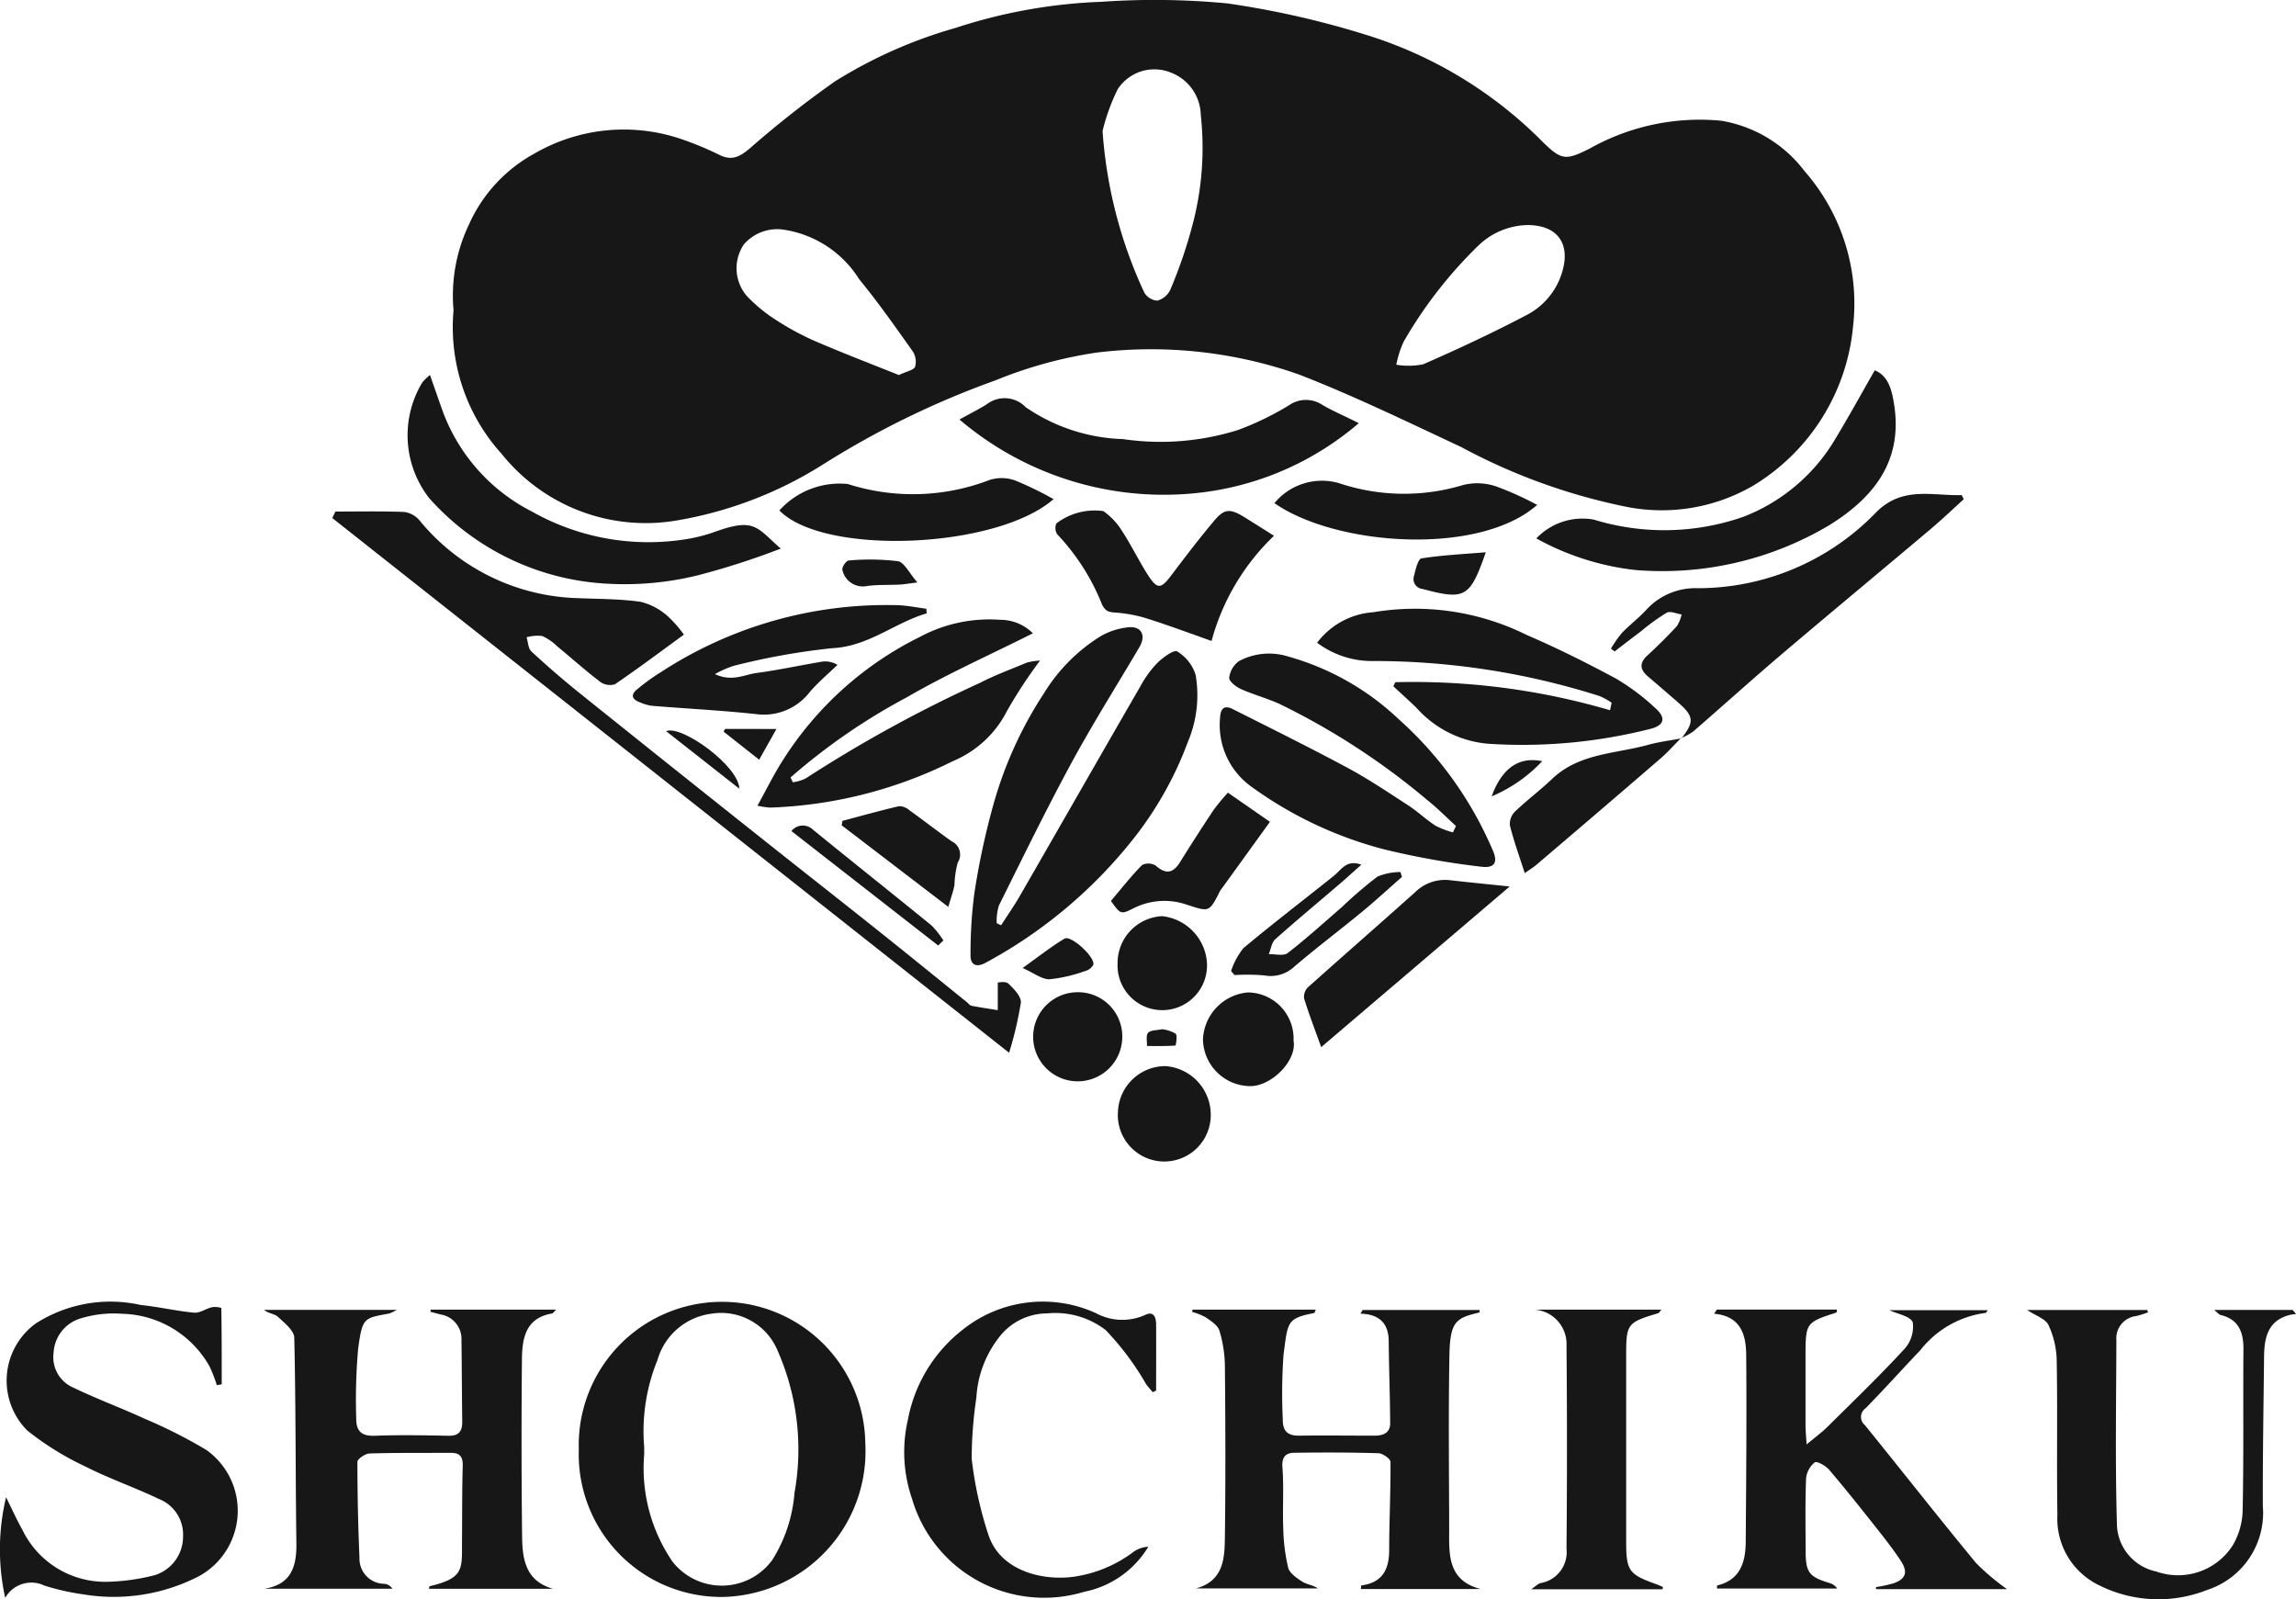 <svg xmlns="http://www.w3.org/2000/svg" xmlns:xlink="http://www.w3.org/1999/xlink" width="84" height="58.502" viewBox="0 0 84 58.502">
  <defs>
    <clipPath id="clip-path">
      <rect id="長方形_140320" data-name="長方形 140320" width="84" height="58.502" fill="#171717"/>
    </clipPath>
  </defs>
  <g id="logo" clip-path="url(#clip-path)">
    <path id="パス_49" data-name="パス 49" d="M79.4,11.353a6.04,6.04,0,0,1,.568-3.148,5.515,5.515,0,0,1,2.391-2.587,6.521,6.521,0,0,1,5.46-.5,11.822,11.822,0,0,1,1.339.564c.45.211.741.034,1.1-.27a37.3,37.3,0,0,1,3.1-2.437,17.1,17.1,0,0,1,4.4-1.951A19.344,19.344,0,0,1,103.1.066a27.993,27.993,0,0,1,4.615.059,32.617,32.617,0,0,1,5.15,1.174,15.543,15.543,0,0,1,6.376,3.886c.7.688.853.686,1.722.252a8.217,8.217,0,0,1,4.808-1.021,4.808,4.808,0,0,1,3.056,1.845,7.349,7.349,0,0,1,1.776,5.671,7.634,7.634,0,0,1-3.657,5.836,6.65,6.65,0,0,1-4.705.759,21.889,21.889,0,0,1-5.984-2.177c-1.963-.918-3.917-1.869-5.934-2.652a16.32,16.32,0,0,0-7.387-.8,15.826,15.826,0,0,0-3.693,1.011,32.077,32.077,0,0,0-6.353,3.1,14.566,14.566,0,0,1-5.366,2.039,6.752,6.752,0,0,1-6.362-2.441A6.9,6.9,0,0,1,79.4,11.353m23.745-6.565a16.69,16.69,0,0,0,1.524,5.91.6.6,0,0,0,.478.3.736.736,0,0,0,.477-.4,17.35,17.35,0,0,0,.807-2.353,11,11,0,0,0,.307-4.041,1.7,1.7,0,0,0-1.1-1.551,1.6,1.6,0,0,0-1.936.606,7.242,7.242,0,0,0-.555,1.526m-7.448,8.933c.284-.136.537-.178.587-.3a.694.694,0,0,0-.087-.565c-.634-.893-1.264-1.792-1.958-2.637a3.958,3.958,0,0,0-2.73-1.809,1.616,1.616,0,0,0-1.484.528,1.554,1.554,0,0,0,.1,1.89,5.57,5.57,0,0,0,1.036.858,9.924,9.924,0,0,0,1.458.794c1.029.444,2.076.844,3.073,1.244M118.74,8.233a2.665,2.665,0,0,0-1.836.741,16.088,16.088,0,0,0-2.741,3.521,3.593,3.593,0,0,0-.271.847,2.644,2.644,0,0,0,.987-.016c1.265-.554,2.52-1.139,3.744-1.782A2.608,2.608,0,0,0,119.945,10c.335-1.045-.119-1.743-1.206-1.766" transform="translate(-62.807 0)" fill="#171717"/>
    <path id="パス_50" data-name="パス 50" d="M52.4,227.056h4.586c-.085.081-.115.136-.153.142-.975.164-1.094.922-1.1,1.7q-.03,3.213.006,6.426c.01.824.1,1.653,1.13,1.945H52.331c.01-.037.012-.091.026-.094,1.293-.307,1.175-.632,1.184-1.711.008-.9,0-1.791.026-2.686.011-.349-.11-.485-.44-.483-.99.006-1.98-.007-2.969.024-.158.005-.443.2-.444.306q0,1.76.076,3.521a.915.915,0,0,0,.915.941.4.4,0,0,1,.289.179H46.313c.961-.149,1.181-.786,1.169-1.656-.036-2.509-.019-5.018-.078-7.527-.006-.262-.358-.54-.595-.761-.123-.115-.345-.122-.513-.256h4.858a1.749,1.749,0,0,1-.272.131c-.937.178-.986.132-1.144,1.316a21.483,21.483,0,0,0-.067,2.524c-.006.452.186.652.669.634.9-.034,1.806-.018,2.709,0,.363.007.5-.152.5-.5-.012-1-.015-2-.028-3a.905.905,0,0,0-.756-.936l-.379-.1.01-.076" transform="translate(-36.638 -179.145)" fill="#171717"/>
    <path id="パス_51" data-name="パス 51" d="M209.094,227.065h4.5c-.031.072-.04.121-.056.124-1.018.193-.963.342-1.122,1.526a20.106,20.106,0,0,0-.027,2.367c-.006.424.181.6.6.593.92-.012,1.841,0,2.761,0,.318,0,.57-.1.568-.461-.006-1-.045-1.994-.053-2.992-.005-.656-.34-.99-1.035-1.011l.08-.133h4.284c-.006.034-.007.089-.019.092-.838.2-1.066.312-1.089,1.557-.038,2.106-.015,4.214-.009,6.321,0,.928-.089,1.919,1.151,2.237h-4.386c.014-.075.015-.131.025-.132.763-.1,1.017-.578,1.015-1.311,0-1.069.057-2.139.048-3.208,0-.112-.285-.312-.441-.316-1.024-.032-2.049-.032-3.073-.017-.31,0-.471.143-.44.538.057.733,0,1.474.03,2.211a6.831,6.831,0,0,0,.18,1.454c.054.207.319.385.525.517.162.1.381.118.562.241h-4.451c1.005-.279,1.039-1.1,1.049-1.87.027-2.089.021-4.179,0-6.268a4.575,4.575,0,0,0-.2-1.288c-.06-.2-.306-.355-.5-.489a2.263,2.263,0,0,0-.5-.2l.018-.084" transform="translate(-165.458 -179.153)" fill="#171717"/>
    <path id="パス_52" data-name="パス 52" d="M171.306,119.632c.231-.36.476-.712.69-1.082,1.474-2.558,2.938-5.122,4.415-7.679a3.849,3.849,0,0,1,.611-.837c.2-.2.612-.494.725-.421a1.537,1.537,0,0,1,.676.859,4.4,4.4,0,0,1-.29,2.466,13.011,13.011,0,0,1-2.183,3.772,17.409,17.409,0,0,1-5.243,4.309c-.324.164-.529.047-.52-.3a16.95,16.95,0,0,1,.139-2.248,27.4,27.4,0,0,1,.7-3.263,14.538,14.538,0,0,1,1.851-4.069,6.369,6.369,0,0,1,2.071-2.084,2.558,2.558,0,0,1,1.02-.326c.479-.042.646.3.4.723-.828,1.406-1.7,2.786-2.478,4.219-.934,1.723-1.794,3.487-2.667,5.243a1.974,1.974,0,0,0-.078.641l.17.08" transform="translate(-134.68 -85.781)" fill="#171717"/>
    <path id="パス_53" data-name="パス 53" d="M300.678,227.05h4.4c-.008.051-.006.1-.019.109-1.118.362-1.129.377-1.13,1.587,0,.843,0,1.685,0,2.528,0,.185.019.37.038.711.322-.269.553-.436.754-.634.949-.94,1.912-1.869,2.818-2.85a1.213,1.213,0,0,0,.314-.979c-.078-.229-.571-.313-.856-.449h3.6c-.036.043-.06.1-.088.1a3.638,3.638,0,0,0-2.381,1.365c-.668.7-1.318,1.426-2,2.121a.386.386,0,0,0-.027.619c1.359,1.677,2.691,3.376,4.064,5.041a8.335,8.335,0,0,0,1.134.958h-4.791c0-.025,0-.049,0-.074a5.221,5.221,0,0,0,.635-.137c.442-.152.543-.4.287-.8-.275-.422-.588-.821-.9-1.216-.57-.722-1.143-1.442-1.74-2.142-.125-.147-.45-.324-.524-.268a.868.868,0,0,0-.317.588c-.034.894-.02,1.79-.015,2.685,0,.757.136.92.878,1.143a.481.481,0,0,1,.275.2h-4.4c.006-.054,0-.111.014-.114.837-.2,1.034-.848,1.04-1.594.017-2.282.037-4.564.017-6.845-.006-.73-.2-1.417-1.173-1.5l.1-.155" transform="translate(-237.873 -179.141)" fill="#171717"/>
    <path id="パス_54" data-name="パス 54" d="M101.456,231.142a5.242,5.242,0,1,1,10.481-.231,5.329,5.329,0,0,1-5.253,5.622,5.217,5.217,0,0,1-5.228-5.391m2.392-.088c0,.088,0,.176,0,.263a6.05,6.05,0,0,0,1.029,3.914,2.288,2.288,0,0,0,3.663-.059,5.406,5.406,0,0,0,.807-2.447,8.963,8.963,0,0,0-.62-5.207,2.235,2.235,0,0,0-2.425-1.347,2.366,2.366,0,0,0-1.971,1.7,6.91,6.91,0,0,0-.483,3.181" transform="translate(-80.28 -178.11)" fill="#171717"/>
    <path id="パス_55" data-name="パス 55" d="M58.39,88.67c.842,0,1.684-.019,2.524.015a.89.89,0,0,1,.557.311,7.755,7.755,0,0,0,5.805,2.842c.761.031,1.527.027,2.278.133a2.3,2.3,0,0,1,.976.51,4.323,4.323,0,0,1,.611.691c-.842.613-1.668,1.234-2.522,1.815a.605.605,0,0,1-.54-.088c-.539-.41-1.045-.864-1.569-1.295a1.9,1.9,0,0,0-.553-.382,1.512,1.512,0,0,0-.572.046c.055.176.058.411.175.519.561.519,1.139,1.02,1.734,1.5q3.394,2.723,6.8,5.426c1.373,1.092,2.755,2.174,4.127,3.268,1.1.875,2.188,1.762,3.281,2.644.054.044.1.114.164.126.318.061.638.108.958.16v-1.013c.046,0,.288-.054.39.042.2.189.478.478.455.7a13.556,13.556,0,0,1-.431,1.829L58.278,88.908l.112-.238" transform="translate(-46.12 -69.955)" fill="#171717"/>
    <path id="パス_56" data-name="パス 56" d="M7.931,228.873a5.3,5.3,0,0,0-.262-.677,3.769,3.769,0,0,0-3.2-1.93,4.156,4.156,0,0,0-1.484.159,1.388,1.388,0,0,0-1.024,1.261,1.21,1.21,0,0,0,.722,1.281c.853.413,1.746.741,2.608,1.138a18.244,18.244,0,0,1,2.263,1.146,2.729,2.729,0,0,1-.278,4.617,6.8,6.8,0,0,1-4.235.662,8.731,8.731,0,0,1-1.414-.319,1.1,1.1,0,0,0-1.436.446,8.174,8.174,0,0,1,.032-3.68c.2.409.385.816.6,1.2a3.365,3.365,0,0,0,3.112,1.894,7.669,7.669,0,0,0,1.725-.242,1.474,1.474,0,0,0,1.037-1.42,1.4,1.4,0,0,0-.888-1.37c-.875-.419-1.8-.737-2.665-1.175A10.733,10.733,0,0,1,1,230.539a2.584,2.584,0,0,1,.318-3.925,5.07,5.07,0,0,1,3.838-.668c.653.066,1.3.22,1.949.28.209.019.429-.151.652-.2a.77.77,0,0,1,.34.027c.016.931.015,1.862.015,2.794l-.183.031" transform="translate(0 -178.203)" fill="#171717"/>
    <path id="パス_57" data-name="パス 57" d="M222.566,119.651c-.353-.322-.69-.665-1.063-.961a26.042,26.042,0,0,0-5.4-3.509c-.458-.207-.95-.337-1.409-.543-.177-.08-.434-.283-.424-.412a.887.887,0,0,1,.352-.605,2.336,2.336,0,0,1,1.816-.168,9.642,9.642,0,0,1,4.03,2.287,13.525,13.525,0,0,1,3.414,4.731c.237.49.126.739-.408.667a29.064,29.064,0,0,1-3.518-.629,14.427,14.427,0,0,1-4.856-2.284,2.773,2.773,0,0,1-1.164-2.54c.019-.345.162-.464.461-.313,1.409.709,2.823,1.408,4.212,2.155.761.409,1.482.895,2.208,1.367.348.226.653.52,1,.745a3.135,3.135,0,0,0,.64.244l.109-.231" transform="translate(-169.299 -89.432)" fill="#171717"/>
    <path id="パス_58" data-name="パス 58" d="M355.451,227.1h4.4l.034.084a3.72,3.72,0,0,1-.435.137.819.819,0,0,0-.725.884c-.007,2.229-.045,4.459.018,6.687a1.808,1.808,0,0,0,1.44,1.774,2.376,2.376,0,0,0,2.795-.95,2.641,2.641,0,0,0,.367-1.331c.041-1.947.012-3.9.028-5.844.005-.633-.174-1.1-.837-1.259-.053-.013-.1-.074-.232-.184h2.868l.127.148a2.205,2.205,0,0,0-.218.031c-.809.2-.946.824-.953,1.529-.019,1.823-.052,3.647-.045,5.47a2.965,2.965,0,0,1-2.045,3.068,4.839,4.839,0,0,1-3.93-.166,2.7,2.7,0,0,1-1.541-2.584c-.03-1.878.008-3.756-.025-5.634a3.232,3.232,0,0,0-.3-1.308c-.112-.234-.475-.346-.783-.552" transform="translate(-281.296 -179.175)" fill="#171717"/>
    <path id="パス_59" data-name="パス 59" d="M285.082,94.567c.48-.619.459-.812-.148-1.337-.354-.307-.708-.614-1.065-.917-.3-.252-.347-.495-.031-.783.372-.341.731-.7,1.074-1.067a1.355,1.355,0,0,0,.176-.43c-.184-.027-.412-.137-.544-.065a7.472,7.472,0,0,0-.925.666c-.329.249-.656.5-.984.752l-.133-.106a4.475,4.475,0,0,1,.4-.57c.287-.3.623-.55.9-.855a2.428,2.428,0,0,1,1.862-.783A9.063,9.063,0,0,0,292.2,86.3c.969-.978,2.062-.6,3.134-.635l.076.151c-.4.365-.8.743-1.213,1.094-1.819,1.533-3.651,3.051-5.464,4.591-1.084.921-2.141,1.877-3.216,2.809a2.371,2.371,0,0,1-.447.245l.014.015" transform="translate(-223.565 -67.553)" fill="#171717"/>
    <path id="パス_60" data-name="パス 60" d="M233.835,108.139a25.532,25.532,0,0,1,7.858,1.025l.059-.274a2.266,2.266,0,0,0-.452-.248,27.238,27.238,0,0,0-8.383-1.278,3.337,3.337,0,0,1-1.94-.67,2.825,2.825,0,0,1,2.06-1.116,9.193,9.193,0,0,1,5.607.832c1.115.479,2.2,1.023,3.274,1.6a8.2,8.2,0,0,1,1.407,1.053c.426.367.373.647-.149.782a19.07,19.07,0,0,1-5.954.544,3.961,3.961,0,0,1-2.609-1.312c-.277-.269-.565-.526-.847-.789l.072-.148" transform="translate(-182.79 -83.181)" fill="#171717"/>
    <path id="パス_61" data-name="パス 61" d="M132.825,114.19c.337-.607.6-1.149.922-1.65A12.448,12.448,0,0,1,138.794,108a5.363,5.363,0,0,1,2.91-.613,1.683,1.683,0,0,1,1.2.494c-1.567.787-3.144,1.489-4.631,2.351a22.528,22.528,0,0,0-4.236,2.923l.083.175a1.525,1.525,0,0,0,.475-.142,49.156,49.156,0,0,1,6.373-3.494c.552-.286,1.14-.5,1.716-.742a2.414,2.414,0,0,1,.481-.074,17.744,17.744,0,0,0-1.208,1.842,3.9,3.9,0,0,1-1.98,1.837,16.172,16.172,0,0,1-6.7,1.7,3.7,3.7,0,0,1-.449-.068" transform="translate(-105.115 -84.712)" fill="#171717"/>
    <path id="パス_62" data-name="パス 62" d="M167.655,229.031c-.083-.1-.172-.194-.247-.3a10.137,10.137,0,0,0-1.48-1.978,3.017,3.017,0,0,0-2.137-.608,2.221,2.221,0,0,0-1.656.747,3.931,3.931,0,0,0-.934,2.329,15.482,15.482,0,0,0-.173,2.24,14.014,14.014,0,0,0,.6,2.746c.41,1.335,1.947,1.732,3.131,1.573a4.752,4.752,0,0,0,2.218-.932,1.075,1.075,0,0,1,.515-.168,3.549,3.549,0,0,1-2.352,1.651,5.035,5.035,0,0,1-6.293-3.4,5.248,5.248,0,0,1-.153-2.892,5.442,5.442,0,0,1,2.009-3.3,4.69,4.69,0,0,1,4.862-.607,2.034,2.034,0,0,0,1.811.069c.309-.154.4.091.4.349.005.806,0,1.612,0,2.417l-.116.059" transform="translate(-125.479 -178.096)" fill="#171717"/>
    <path id="パス_63" data-name="パス 63" d="M85.124,71.366a27.8,27.8,0,0,1-3.039.979,11.164,11.164,0,0,1-3.288.307,9.371,9.371,0,0,1-6.531-3.124,3.74,3.74,0,0,1-.257-4.242,2.166,2.166,0,0,1,.279-.271c.178.5.331.953.494,1.4a6.74,6.74,0,0,0,3.243,3.6,8.669,8.669,0,0,0,5.68,1,5.807,5.807,0,0,0,1.055-.279c1.413-.5,1.489-.139,2.364.633" transform="translate(-56.558 -51.297)" fill="#171717"/>
    <path id="パス_64" data-name="パス 64" d="M168.248,69.827c.424-.235.716-.381.993-.553a1.069,1.069,0,0,1,1.432.1,6.636,6.636,0,0,0,3.56,1.168,9.459,9.459,0,0,0,4.211-.334,10.725,10.725,0,0,0,1.867-.906,1.082,1.082,0,0,1,1.213-.014c.384.227.8.4,1.336.671a10.833,10.833,0,0,1-5.6,2.517,11.531,11.531,0,0,1-9.011-2.652" transform="translate(-133.148 -54.478)" fill="#171717"/>
    <path id="パス_65" data-name="パス 65" d="M269.415,70.366a2.334,2.334,0,0,1,2.1-.69,8.78,8.78,0,0,0,5.472-.1,6.719,6.719,0,0,0,3.386-2.882c.483-.8.931-1.616,1.425-2.479.505.208.625.733.705,1.233.334,2.075-.735,3.417-2.358,4.427a11.946,11.946,0,0,1-7.127,1.644,9.689,9.689,0,0,1-3.607-1.157" transform="translate(-213.209 -50.668)" fill="#171717"/>
    <path id="パス_66" data-name="パス 66" d="M273.3,237.292H268.5c.174-.115.254-.207.349-.226a1.147,1.147,0,0,0,.944-1.261q.034-3.709,0-7.418a1.261,1.261,0,0,0-1.17-1.325h4.644c-.067.074-.09.123-.124.133-1.132.338-1.168.387-1.167,1.559q0,3.394,0,6.787c0,1.072.094,1.205,1.082,1.559.089.032.176.072.263.109l-.014.082" transform="translate(-212.482 -179.151)" fill="#171717"/>
    <path id="パス_67" data-name="パス 67" d="M121.755,105.167c-1.18.342-2.126,1.21-3.46,1.274a25.16,25.16,0,0,0-3.613.648,3.9,3.9,0,0,0-.677.3c.623.293,1.075.02,1.52-.04.805-.108,1.6-.281,2.4-.415a.846.846,0,0,1,.563.118c-.338.326-.7.629-1.007.984a2.112,2.112,0,0,1-1.96.818c-1.273-.138-2.554-.2-3.832-.306a1.753,1.753,0,0,1-.446-.134c-.268-.1-.329-.268-.094-.459a7.554,7.554,0,0,1,.883-.64,15.092,15.092,0,0,1,8.721-2.445c.331.019.659.085.989.129,0,.055.006.109.01.164" transform="translate(-87.849 -82.728)" fill="#171717"/>
    <path id="パス_68" data-name="パス 68" d="M190.794,93.17c-.845-.3-1.6-.58-2.372-.825a5.039,5.039,0,0,0-1.112-.211c-.236-.019-.376-.016-.517-.285a8.069,8.069,0,0,0-1.643-2.58.417.417,0,0,1-.032-.4,2.312,2.312,0,0,1,1.718-.45,2.5,2.5,0,0,1,.682.726c.332.508.6,1.06.923,1.573.368.579.494.565.888.041.5-.662,1-1.319,1.534-1.955.4-.485.6-.493,1.153-.15.322.2.641.4,1.062.668a8.333,8.333,0,0,0-2.284,3.85" transform="translate(-146.469 -69.721)" fill="#171717"/>
    <path id="パス_69" data-name="パス 69" d="M229.293,158.675c-.235-.655-.45-1.214-.626-1.784a.489.489,0,0,1,.139-.405c1.305-1.17,2.628-2.32,3.934-3.491a1.555,1.555,0,0,1,1.282-.427c.68.078,1.361.144,2.167.228l-6.9,5.88" transform="translate(-180.956 -120.365)" fill="#171717"/>
    <path id="パス_70" data-name="パス 70" d="M146.709,83.653c-2.1,1.829-8.41,2.076-10.03.413a2.972,2.972,0,0,1,2.5-.968,7.814,7.814,0,0,0,5.188-.146,1.451,1.451,0,0,1,.94.018,12.327,12.327,0,0,1,1.405.684" transform="translate(-108.165 -65.392)" fill="#171717"/>
    <path id="パス_71" data-name="パス 71" d="M233.107,84.236c-2.123,1.873-7.352,1.51-9.611-.065a2.251,2.251,0,0,1,2.36-.732,7.462,7.462,0,0,0,4.544.068,2.16,2.16,0,0,1,1.2.049,11.567,11.567,0,0,1,1.508.68" transform="translate(-176.87 -65.764)" fill="#171717"/>
    <path id="パス_72" data-name="パス 72" d="M271.021,127.955c-.253.254-.491.525-.762.758q-2.261,1.95-4.536,3.884c-.1.088-.221.16-.422.3-.194-.608-.4-1.17-.543-1.748a.637.637,0,0,1,.184-.5c.437-.418.924-.782,1.363-1.2.992-.942,2.314-.913,3.511-1.244.4-.11.811-.16,1.218-.237l-.013-.015" transform="translate(-209.518 -100.956)" fill="#171717"/>
    <path id="パス_73" data-name="パス 73" d="M199.1,137.421l1.54,1.069L198.9,140.9a1.019,1.019,0,0,0-.09.128c-.4.791-.392.755-1.223.489a2.494,2.494,0,0,0-1.919.126c-.485.242-.485.242-.846-.259.371-.437.732-.9,1.139-1.313a.513.513,0,0,1,.5.021c.37.325.634.283.888-.124.4-.643.81-1.283,1.231-1.913a7.511,7.511,0,0,1,.52-.628" transform="translate(-154.179 -108.424)" fill="#171717"/>
    <path id="パス_74" data-name="パス 74" d="M199.43,186.594a1.7,1.7,0,1,1-3.395-.085,1.737,1.737,0,0,1,1.739-1.665,1.784,1.784,0,0,1,1.656,1.75" transform="translate(-155.134 -145.841)" fill="#171717"/>
    <path id="パス_75" data-name="パス 75" d="M214.275,173.836c.132.743-.83,1.687-1.608,1.663a1.742,1.742,0,0,1-1.706-1.7,1.8,1.8,0,0,1,1.641-1.727,1.689,1.689,0,0,1,1.673,1.762" transform="translate(-166.95 -135.765)" fill="#171717"/>
    <path id="パス_76" data-name="パス 76" d="M195.955,160.578a1.715,1.715,0,0,1,1.634-1.737,1.841,1.841,0,0,1,1.634,1.677,1.637,1.637,0,1,1-3.268.06" transform="translate(-155.068 -125.324)" fill="#171717"/>
    <path id="パス_77" data-name="パス 77" d="M184.438,173.743a1.63,1.63,0,1,1-1.629-1.72,1.618,1.618,0,0,1,1.629,1.72" transform="translate(-143.382 -135.724)" fill="#171717"/>
    <path id="パス_78" data-name="パス 78" d="M147.633,140.294c.69-.183,1.378-.376,2.073-.538a.579.579,0,0,1,.377.147c.52.373,1.025.768,1.547,1.138a.536.536,0,0,1,.223.779,3.525,3.525,0,0,0-.119.82c-.044.233-.127.458-.226.8l-3.9-2.983.025-.163" transform="translate(-116.814 -110.263)" fill="#171717"/>
    <path id="パス_79" data-name="パス 79" d="M222.136,150.133c-.493.432-.974.877-1.48,1.293-.817.672-1.664,1.31-2.47,2a1.263,1.263,0,0,1-1.093.309,7.5,7.5,0,0,0-1.08-.011l-.129-.147a2.656,2.656,0,0,1,.45-.836c1.085-.91,2.213-1.768,3.318-2.655.273-.219.456-.6,1-.4-.3.263-.555.5-.821.726-.777.666-1.566,1.319-2.328,2-.134.12-.162.362-.239.548.235-.009.54.076.692-.042.686-.53,1.329-1.116,1.986-1.685a15.631,15.631,0,0,1,1.3-1.113,2.218,2.218,0,0,1,.838-.165l.058.179" transform="translate(-170.845 -118.052)" fill="#171717"/>
    <path id="パス_80" data-name="パス 80" d="M144.16,147.521l-5.369-4.187a.531.531,0,0,1,.793-.046c1.44,1.173,2.894,2.328,4.334,3.5a3.124,3.124,0,0,1,.431.547l-.188.184" transform="translate(-109.836 -112.93)" fill="#171717"/>
    <path id="パス_81" data-name="パス 81" d="M250.547,95.748c-.579,1.666-.76,1.756-2.315,1.342a.364.364,0,0,1-.306-.492c.051-.226.147-.607.268-.626.757-.119,1.527-.155,2.353-.224" transform="translate(-196.189 -75.544)" fill="#171717"/>
    <path id="パス_82" data-name="パス 82" d="M179.339,163.756c.6-.43,1.049-.783,1.53-1.073.24-.144,1.142.69,1.053.959a.472.472,0,0,1-.3.226,5.443,5.443,0,0,1-1.3.3c-.277.008-.561-.224-.991-.415" transform="translate(-141.925 -128.343)" fill="#171717"/>
    <path id="パス_83" data-name="パス 83" d="M150.467,97.863c-.331.041-.491.07-.652.078-.4.02-.794,0-1.186.051a.763.763,0,0,1-.91-.6c-.017-.1.145-.328.232-.332a8.657,8.657,0,0,1,1.8.026c.235.04.412.433.711.774" transform="translate(-116.901 -76.555)" fill="#171717"/>
    <path id="パス_84" data-name="パス 84" d="M119.487,128.777l-2.679-2.106c.585-.235,2.671,1.293,2.679,2.106" transform="translate(-92.439 -99.923)" fill="#171717"/>
    <path id="パス_85" data-name="パス 85" d="M128.828,126.39l-.632,1.124-1.3-1.026.049-.1Z" transform="translate(-100.422 -99.721)" fill="#171717"/>
    <path id="パス_86" data-name="パス 86" d="M261.586,133.119c.381-1.044,1.005-1.461,1.849-1.287a5.407,5.407,0,0,1-1.849,1.287" transform="translate(-207.013 -103.985)" fill="#171717"/>
    <path id="パス_87" data-name="パス 87" d="M201.652,178.446a1.245,1.245,0,0,1,.5.163c.073.068.011.432-.008.434-.345.026-.693.017-1.04.016.008-.166-.044-.388.042-.484s.313-.087.508-.129" transform="translate(-159.142 -140.793)" fill="#171717"/>
  </g>
</svg>
